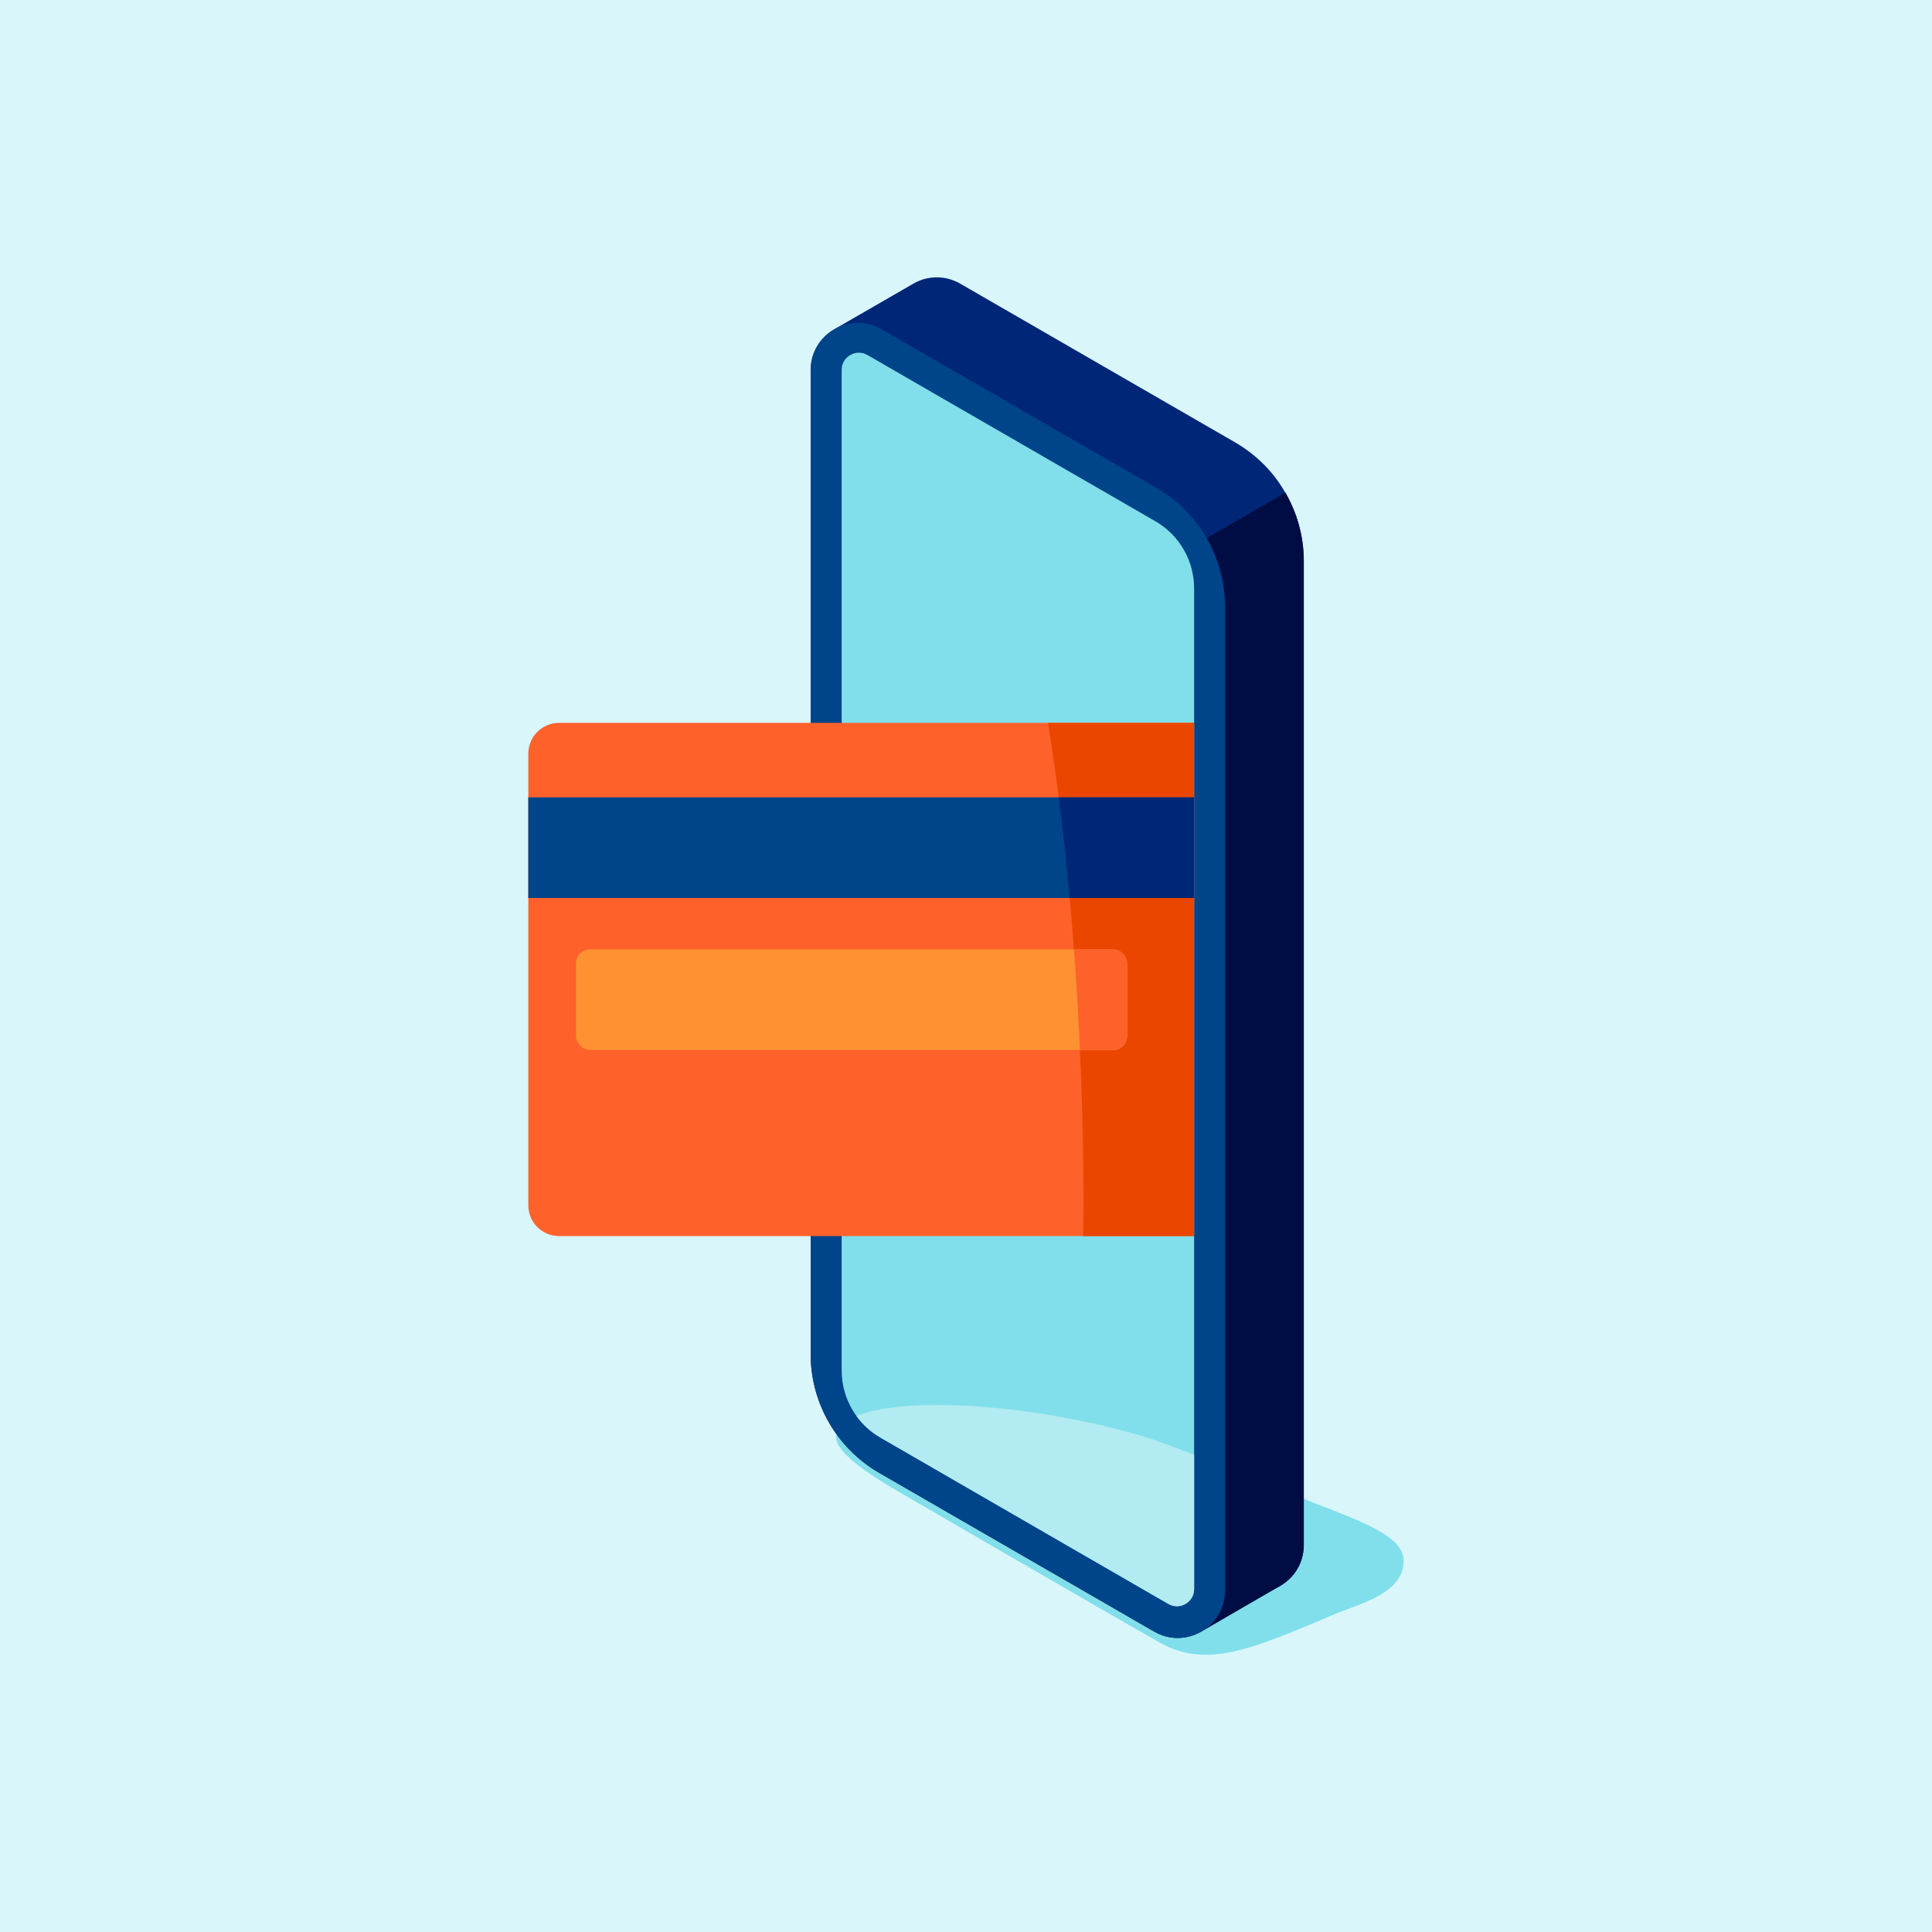 <?xml version="1.0" encoding="UTF-8"?><svg xmlns="http://www.w3.org/2000/svg" viewBox="0 0 576 576"><defs><style>.cls-1{fill:#00448a;}.cls-2{fill:#002677;}.cls-3{fill:#000c44;}.cls-4{fill:#eb4600;}.cls-5{fill:#ff9132;}.cls-6{fill:#ff612b;}.cls-7{fill:#80dfea;}.cls-8{fill:#b2ebf2;}.cls-9{fill:#d9f6fa;}</style></defs><g id="background"><rect class="cls-9" y="0" width="576" height="576"/></g><g id="ILLUSTRATION"><g><g><path class="cls-7" d="M398.25,481.1c6.99-2.94,20.28-5.99,20.24-15.83-.03-7.07-11.8-11.44-26.47-17.07,0,0-39.64-16.58-51.76-20.13-39.11-11.48-87.71-12.81-90.9-.52-1.1,4.22,6.47,10.2,19.12,17.51,0,0,56.57,32.88,77.13,44.57,14.3,8.13,28,1.85,52.64-8.52Z"/><g><path class="cls-2" d="M382.69,146c-1.66-2.72-3.62-5.25-5.89-7.53-.07-.07-.16-.14-.23-.22-2.46-2.43-5.23-4.57-8.3-6.34l-82.01-47.35c-.29-.17-.58-.32-.88-.47-.11-.06-.23-.1-.34-.15-.18-.08-.36-.17-.55-.24-.13-.05-.26-.09-.39-.14-.17-.06-.34-.13-.51-.19-.08-.03-.16-.05-.25-.07-.22-.07-.44-.14-.66-.19-.07-.02-.14-.03-.2-.04-.24-.06-.47-.11-.71-.16-.06-.01-.11-.02-.17-.03-.25-.04-.49-.08-.74-.11-.03,0-.06,0-.1,0-.27-.03-.54-.05-.81-.07-.03,0-.07,0-.1,0-.27-.01-.54-.02-.8-.01-.03,0-.06,0-.09,0-.27,0-.54,.02-.81,.04,0,0-.02,0-.03,0-.29,.02-.58,.06-.86,.1,0,0,0,0,0,0-.29,.04-.58,.1-.87,.16,0,0-.01,0-.02,0-1.44,.31-2.82,.85-4.09,1.59h0s-23.53,13.58-23.53,13.58c-4.12,2.37-7.07,6.79-7.07,12.22v118.23l23.57-13.61-.09,175.09c0,14.61,7.79,28.12,20.44,35.43l81.94,47.31c9.4,5.43,21.15-1.36,21.15-12.21V167.32c0-7.66-2.16-15-6.02-21.32Z"/><path class="cls-3" d="M241.69,228.6v175.1c0,14.61,7.79,28.11,20.44,35.41l81.95,47.31c4.71,2.72,10.01,2.37,14.12-.01l23.45-13.58c4.12-2.37,7.07-6.79,7.07-12.22V167.32c0-7.3-1.95-14.33-5.48-20.44l-141.55,81.72Z"/><path class="cls-1" d="M344.79,145.47l-81.95-47.31c-9.4-5.43-21.15,1.36-21.15,12.21V403.7c0,14.61,7.79,28.11,20.44,35.41l81.95,47.31c9.4,5.43,21.15-1.36,21.15-12.21V180.88c0-14.61-7.79-28.11-20.44-35.41Z"/></g><path class="cls-7" d="M258.63,105.85l85.84,49.56c7.14,4.12,11.54,11.75,11.54,20V473.74c0,3.95-4.28,6.42-7.7,4.44l-85.84-49.59c-7.14-4.13-11.54-11.75-11.54-19.99V110.29c0-3.95,4.28-6.42,7.7-4.44Z"/></g><g><path class="cls-6" d="M157.51,224.69v134.66c0,5.06,4.11,9.17,9.17,9.17h189.32V215.52H166.68c-5.06,0-9.17,4.11-9.17,9.17Z"/><path class="cls-4" d="M312.46,215.52c12.27,76.5,10.46,153,10.46,153h33.08V215.52h-43.55Z"/><rect class="cls-1" x="157.51" y="237.72" width="198.49" height="30"/><rect class="cls-5" x="171.71" y="283.05" width="164.32" height="30" rx="4.18" ry="4.18"/><path class="cls-6" d="M336.03,308.87v-21.63c0-2.31-1.87-4.18-4.18-4.18h-11.66c.79,10.64,1.37,20.73,1.79,30h9.87c2.31,0,4.18-1.87,4.18-4.18Z"/><path class="cls-2" d="M356.01,237.72h-40.36c1.3,10.2,2.38,20.26,3.27,30h37.09v-30Z"/></g></g><path class="cls-8" d="M340.26,428.06c-31.96-9.38-70.24-11.98-84.92-5.91,1.87,2.58,4.28,4.8,7.13,6.44l85.84,49.59c3.42,1.98,7.7-.49,7.7-4.44v-40.06c-6.46-2.48-12.25-4.59-15.75-5.62Z"/></g></svg>